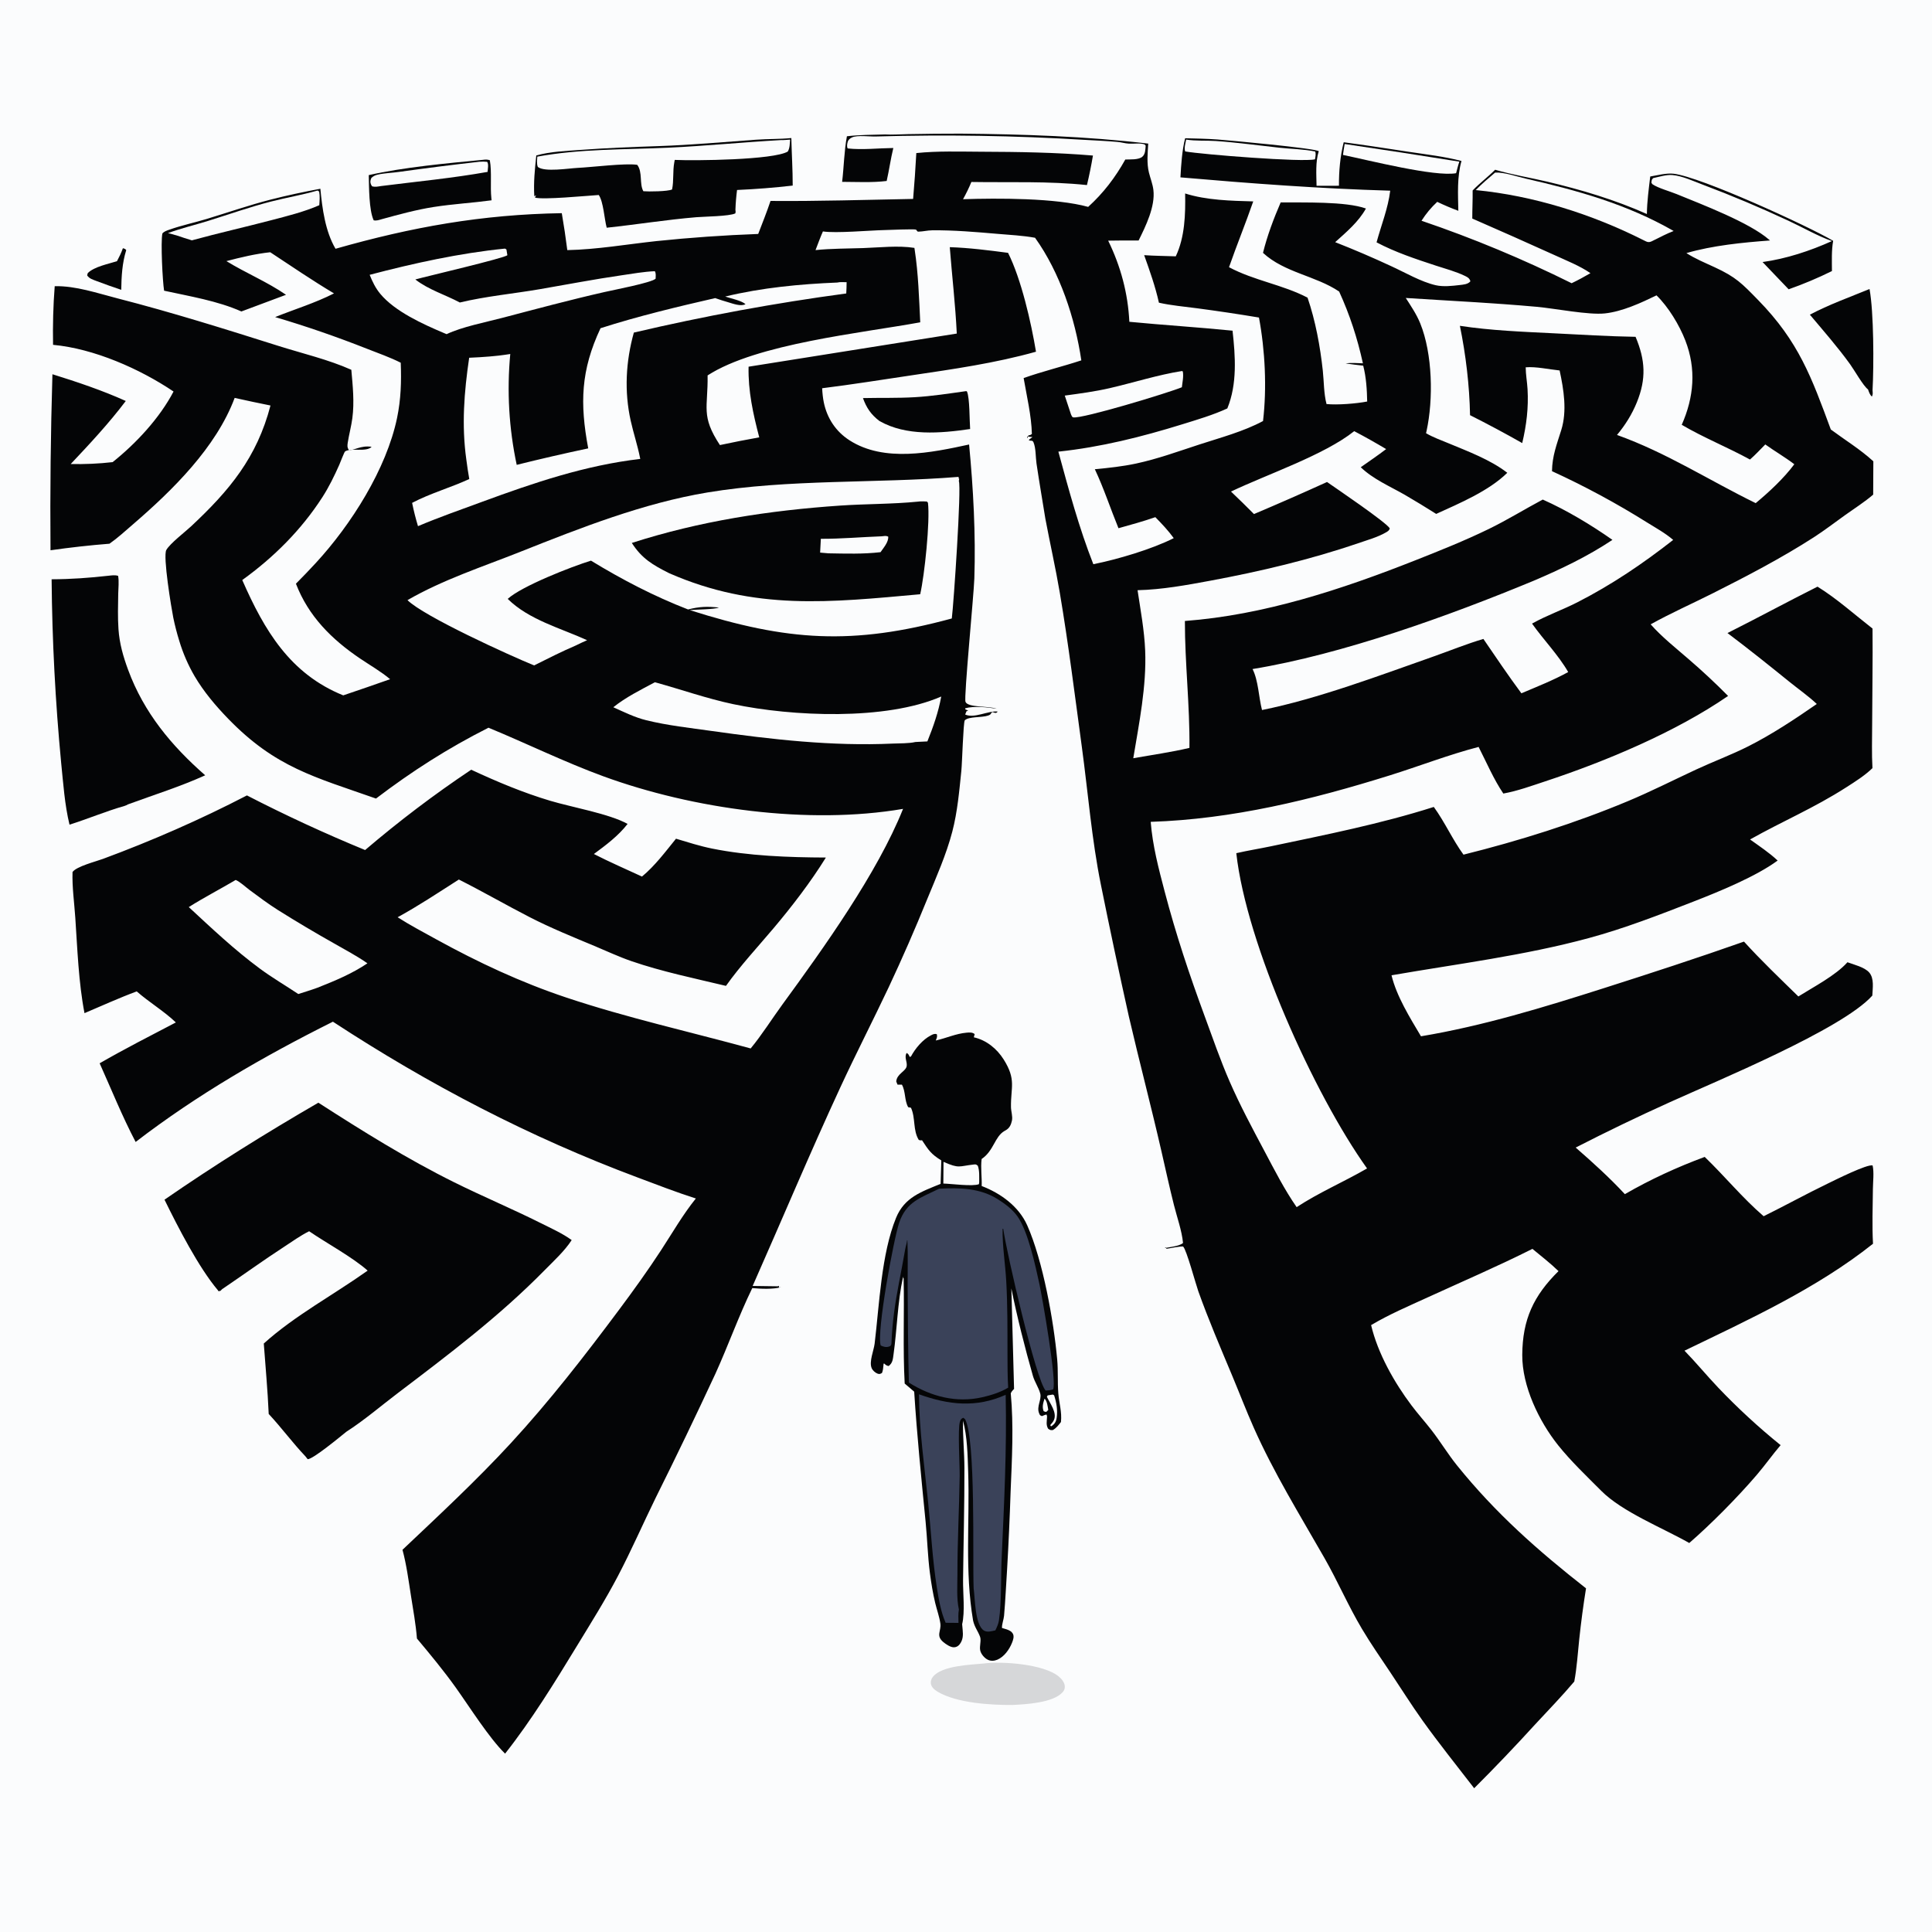 <?xml version="1.0" encoding="utf-8" ?>
<svg xmlns="http://www.w3.org/2000/svg" xmlns:xlink="http://www.w3.org/1999/xlink" width="2048" height="2048">
	<path fill="#FBFCFD" d="M0 0L2048 0L2048 2048L0 2048L0 0Z"/>
	<path fill="#040506" d="M130.28 263.118C132.215 263.702 132.374 263.525 133.808 265.118C129.511 278.882 128.75 292.92 128.521 307.223Q115.454 302.879 102.575 298.005C98.762 296.503 94.588 295.456 92.371 291.876L93.052 289.461C99.949 282.624 114.831 279.829 124.01 276.862C126.397 272.335 128.584 267.969 130.28 263.118Z"/>
	<path fill="#040506" d="M1918.54 333.566C1938.57 322.941 1960.8 314.995 1981.78 306.351C1986.32 330.853 1986.43 387.446 1984.97 413.638C1985.11 416.369 1985.57 417.881 1984.29 420.38C1981.97 418.388 1981.23 415.562 1980.17 412.793C1975.21 409.244 1965.63 392.26 1961.22 386.16C1948 367.845 1933.07 350.844 1918.54 333.566Z"/>
	<path fill="#040506" d="M1024.24 414.593L1025.03 415.012C1028.04 421.962 1027.66 445.671 1028.38 454.78C997.068 459.374 960.635 462.525 932.168 446.233C923.28 439.38 918.575 432.486 914.755 421.985C933.118 421.565 951.501 422.128 969.85 421.041C988.089 419.961 1006.16 417.142 1024.24 414.593Z"/>
	<path fill="#D6D7D9" d="M1042.62 1763.39C1062.66 1760.77 1106.17 1764.08 1122.07 1776.94C1125.38 1779.63 1128.77 1783.64 1128.76 1788.15C1128.75 1790.43 1127.88 1792.22 1126.38 1793.89C1116.27 1805.14 1087.25 1806.65 1073.26 1807.35C1050.17 1807.49 1014.03 1805.31 993.902 1793.27C990.703 1791.35 987.3 1788.56 986.736 1784.62C986.369 1782.06 987.329 1779.5 988.899 1777.51C998.28 1765.62 1028.42 1764.78 1042.62 1763.39Z"/>
	<path fill="#040506" d="M511.683 169.447C514.633 169.073 516.327 168.925 519.245 169.813C521.496 182.823 519.475 197.241 520.901 210.597L521.095 212.332C500.692 215.092 480.108 216.225 459.745 219.415C441.068 222.341 422.959 227.351 404.749 232.325C401.819 233.163 399.2 234.192 396.127 233.549C391.05 222.728 391.217 198.044 390.904 185.624C427.808 177.282 473.666 173.093 511.683 169.447Z"/>
	<path fill="#FBFCFD" d="M508.229 171.442C508.266 171.447 508.302 171.461 508.339 171.458C511.19 171.265 513.576 171.24 516.423 171.555C518.189 174.109 517.064 179.036 516.839 182.217C479.645 188.862 441.361 192.483 403.859 197.232C400.598 197.747 397.677 198.451 394.43 197.486C393.838 196.577 393.464 196.093 393.062 195.017C392.135 192.54 392.75 190.806 393.721 188.528C395.773 186.756 397.517 185.803 400.18 185.17C407.58 183.412 415.722 183.302 423.29 182.181Q465.69 176.262 508.229 171.442Z"/>
	<path fill="#040506" d="M568.497 164.766C583.717 160.565 600.017 160.054 615.697 158.891C643.185 156.852 670.401 155.822 697.933 154.88C732.659 153.693 767.192 150.57 801.832 148.076C814.131 147.19 826.611 147.569 838.852 146.335C839.228 163.134 840.328 179.917 840.3 196.72C820.843 198.959 800.878 200.531 781.31 201.385C780.396 208.431 779.817 215.331 779.576 222.432C779.924 224.058 779.83 224.604 779.51 226.183C773.332 229.298 746.332 229.568 738.308 230.236C706.39 232.893 674.944 238.017 643.136 241.387C640.615 232.096 639.698 213.91 634.714 206.706C622.192 207.481 575.121 212.054 567.03 209.424L568.329 207.012L566.386 208.003C565.485 193.394 566.965 179.253 568.497 164.766Z"/>
	<path fill="#FBFCFD" d="M827.384 148.517C830.763 148.616 834.215 148.21 837.59 147.965C837.137 152.275 837.344 156.83 835.082 160.642C820.068 169.61 736.326 170.498 715.279 169.506C715.213 169.816 715.143 170.125 715.082 170.436C714.982 170.954 714.894 171.475 714.796 171.993C712.98 181.593 714.423 191.394 712.424 200.83C707.984 203.001 687.428 203.211 681.999 202.712C677.534 194.896 681.435 182.461 675.489 174.725C663.236 172.776 627.421 177.251 612.25 177.979C602.898 178.414 577.347 182.663 570.143 176.976C568.738 173.571 569.356 169.661 569.559 166.047C614.739 157.714 662.035 158.667 707.769 156.589C747.701 154.775 787.472 150.733 827.384 148.517Z"/>
	<path fill="#040506" d="M114.9 610.317C118.427 609.958 121.734 609.361 125.194 610.41C126.314 616.256 125.417 623.408 125.318 629.413C125.115 641.851 124.74 654.545 125.591 666.959C126.631 682.154 130.589 695.914 135.854 710.17C152.586 755.47 181.694 790.463 217.503 821.851C190.923 833.932 163.03 842.59 135.67 852.673C134.398 853.417 133.351 853.933 131.923 854.34C112.276 859.941 93.202 868.039 73.679 874.173C68.544 853.025 67.062 830.289 64.831 808.629Q60.203 760.119 57.672 711.455Q55.142 662.791 54.713 614.063C75.048 614.001 94.695 612.582 114.9 610.317Z"/>
	<path fill="#040506" d="M991.962 1102.98C1002.89 1100.56 1013.43 1095.62 1024.7 1094.67C1027.61 1094.42 1030.86 1094.18 1033.19 1096.2L1032.29 1099.58C1045.6 1102.57 1056.77 1111.67 1063.93 1123.07C1077.5 1144.64 1071.34 1152.41 1071.68 1173.59C1071.75 1178.27 1073.69 1183.41 1072.68 1188.01C1071.76 1192.2 1070.17 1195.76 1066.38 1197.97C1065.86 1198.27 1065.33 1198.56 1064.8 1198.87C1054.29 1204.94 1053.59 1219.77 1040.57 1228.59C1039.37 1238.13 1040.95 1247.66 1040.63 1257.23C1060.78 1264.92 1079.98 1278.83 1088.92 1298.96C1105.58 1336.5 1116.98 1400.32 1120.66 1440.97C1121.76 1453.01 1120.91 1465.08 1121.86 1477.07C1122.71 1487.63 1125.78 1496.51 1124.66 1507.38C1121.99 1510.77 1119.85 1513.78 1116.01 1515.93C1113.35 1516.09 1113.3 1516 1111.08 1514.5C1108.67 1510.52 1109.7 1506.64 1109.9 1502.24C1109.97 1500.67 1109.93 1501.18 1109.29 1499.39C1107.61 1499.82 1106.13 1500.43 1104.54 1501.15C1102.26 1500.26 1102.38 1500.25 1101.48 1498.08C1098.56 1491.05 1104.35 1483.58 1102.73 1477.34C1101.08 1470.98 1096.79 1464.96 1094.92 1458.46C1086.84 1430.25 1077.77 1394.53 1072.09 1365.83L1074.95 1472.33C1074.57 1472.72 1074.18 1473.1 1073.81 1473.5C1072.69 1474.71 1072.12 1475.49 1071.45 1476.95C1074.63 1511.58 1072.72 1546.42 1071.29 1581.1Q1069.94 1622.3 1067.57 1663.45C1066.47 1679.85 1065.78 1696.4 1064.35 1712.76C1064 1716.75 1061.85 1721.99 1062.17 1725.74C1066.01 1726.92 1071.37 1727.9 1073.57 1731.6C1075.38 1734.67 1073.91 1738.58 1072.7 1741.6C1069.89 1748.59 1064.4 1756.3 1057.25 1759.33C1053.93 1760.73 1050.29 1760.98 1046.99 1759.32C1043.51 1757.57 1040.06 1753.52 1039.13 1749.75C1038 1745.16 1040.42 1739.12 1038.87 1734.94C1036.54 1728.7 1033.07 1724.89 1031.52 1717.89C1022.56 1665.26 1028.05 1612.87 1026.3 1559.87C1025.73 1542.45 1025.38 1522.86 1020.84 1506.01C1020.49 1522.7 1022.28 1539.32 1022.32 1556.02C1022.41 1595.66 1021.33 1635.37 1020.88 1675.01C1020.72 1688.86 1023.08 1708.55 1019.92 1721.73C1020.11 1723.76 1020.27 1725.79 1020.47 1727.82C1021.03 1733.29 1020.86 1738.4 1017.3 1743C1015.75 1745 1013.76 1746.16 1011.19 1746.2C1007.47 1746.27 1002.67 1742.92 999.953 1740.65C991.707 1733.74 997.966 1729 996.815 1720.98C995.779 1713.76 993.08 1706.37 991.364 1699.25C988.887 1688.96 987.122 1678.12 985.754 1667.62C983.416 1649.67 982.961 1631.23 981.186 1613.18C976.662 1567.17 972.008 1521.38 969.081 1475.23L959.005 1466.62C956.986 1429.43 958.743 1392.2 957.872 1355L957.352 1354.97L957.743 1353.64L957.17 1354.01C951.433 1380.48 950.968 1408.68 947.2 1435.55C946.489 1440.62 946.355 1444.81 942.005 1448.06C939.444 1447.58 938.998 1446.87 937.046 1445.22C936.422 1446.22 936.648 1445.65 936.5 1447.2C936.215 1450.18 936.055 1452.63 934.929 1455.42C933.059 1456.43 932.31 1456.92 930.111 1456.05C927.637 1455.08 925.056 1452.72 924.001 1450.26C921.082 1443.42 926.263 1431.62 927.158 1424.24C932.114 1383.34 934.22 1329.06 949.884 1290.89C958.86 1269.02 976.961 1263.23 997.085 1254.93L997.834 1230.11C986.847 1223.3 984.314 1219.28 977.413 1208.74C975.026 1208.86 976.181 1208.99 973.945 1208.38C967.533 1197.96 970.672 1185.13 965.666 1174.26L962.721 1173.66C958.656 1166.57 960.137 1157.11 956.075 1149.8C954.491 1149.86 953.002 1149.86 951.413 1149.78L950.062 1146.41C950.718 1138.07 960.456 1135.67 961.16 1129.89C961.732 1125.2 958.399 1120.89 961.018 1116.16C963.258 1117.34 963.25 1118.25 964.387 1120.43L965.705 1119.86C970.228 1111.33 978.14 1101.93 986.87 1097.48C989.086 1096.35 990.626 1095.52 993.075 1096.31C993.765 1099.19 992.971 1100.25 991.962 1102.98Z"/>
	<path fill="#FBFCFD" d="M1107.27 1482.65C1110.04 1485.03 1110.57 1491.06 1111.2 1494.56L1109.21 1496.61C1107.46 1496.57 1108.44 1496.71 1106.31 1495.92C1104.47 1491.41 1105.8 1487.09 1107.27 1482.65Z"/>
	<path fill="#FBFCFD" d="M1116.04 1478.28L1117.43 1479.12C1119.91 1486.83 1121.3 1494.8 1120.12 1502.88C1119.51 1507.14 1118.05 1509.34 1114.65 1511.87L1113.49 1511.48L1113.52 1510.41C1114.87 1508.84 1116.35 1507.22 1117.2 1505.31C1120.75 1497.31 1112.94 1487.64 1109.74 1480.63L1110.55 1479.17L1116.04 1478.28Z"/>
	<path fill="#FBFCFD" d="M1000.16 1231.61C1017.12 1239.05 1016.04 1236.2 1032.46 1234.4C1034.72 1234.15 1034.81 1234.42 1036.53 1235.76C1038.48 1241.15 1037.92 1247.56 1038.01 1253.25L1037.72 1255.25C1031.45 1257.97 1007.87 1254.77 999.976 1254.61L1000.16 1231.61Z"/>
	<path fill="#3A4259" d="M974.166 1478.02C1005.54 1489.24 1034.67 1492.62 1066.05 1478.56C1067.33 1536.34 1064.39 1593.96 1061.8 1651.65C1060.88 1671.92 1061.82 1698.28 1058.93 1717.62C1058.37 1721.41 1056.76 1724.81 1055.13 1728.25C1051.27 1729.09 1046.47 1730.69 1042.87 1728.35C1033.4 1722.2 1033.62 1694.28 1032.1 1683.63C1030.83 1651.97 1034.57 1526.06 1023.05 1504.42L1021.08 1502.88C1018.82 1503.93 1018.31 1504.79 1017.53 1507.18C1015.13 1514.47 1017.45 1553.77 1017.3 1564.53C1016.81 1599.23 1014.87 1633.73 1014.91 1668.48C1014.92 1680.62 1013.85 1694.35 1016.46 1706.19C1015.58 1710.72 1016.01 1715.73 1016.04 1720.33L1002.44 1720.22C997.378 1708.94 995.09 1695.27 993.155 1683.14C988.367 1653.13 986.895 1622.52 983.837 1592.28C980.035 1554.68 974.333 1515.78 974.166 1478.02Z"/>
	<path fill="#3A4259" d="M995.47 1260.11C1017.35 1258.9 1038.93 1259.32 1057.88 1271.34C1065.45 1276.15 1073.21 1281.92 1078.46 1289.29C1089.82 1305.23 1097.5 1341.48 1101.8 1361.06C1104.72 1374.39 1120.7 1465.89 1116.31 1472.83C1113.59 1473.67 1111.27 1473.92 1108.46 1474.04C1098.49 1463.96 1067.05 1328.36 1063.47 1302.5L1062.78 1302.67C1062.5 1320.92 1065.62 1339.69 1066.65 1357.96C1068.11 1384.02 1067.95 1410.16 1067.97 1436.25C1068.04 1447.83 1067.98 1459.41 1068.71 1470.97C1060.58 1475.9 1050.57 1479.01 1041.34 1481.12C1013.92 1487.38 986.952 1480.46 963.458 1465.58C962.539 1431.24 962.32 1396.59 962.135 1362.22C962.051 1346.47 962.562 1330.69 961.893 1314.96L961.069 1314.31L961.631 1313.19C961.653 1317.19 960.229 1320.33 959.553 1324.21C957.416 1336.49 955.121 1348.66 952.748 1360.89C948.926 1380.59 945.744 1402.75 945.018 1422.87C945.004 1423.26 945.012 1424.62 944.837 1425.04C944.15 1426.67 944.096 1426.77 942.685 1427.3C939.35 1428.54 936.608 1427.66 933.569 1426.26C929.048 1412.15 947.277 1313.6 953.151 1296.16C960.693 1273.77 975.999 1269.73 995.47 1260.11Z"/>
	<path fill="#040506" d="M337.477 1168.9C384.126 1198.93 431.611 1228.55 481.338 1253.22C511.703 1268.29 543.004 1281.41 573.311 1296.59C584.158 1302.02 596.193 1307.39 606.01 1314.54C598.442 1326.24 586.924 1336.7 577.184 1346.61C529.151 1395.48 475.699 1435.74 421.291 1477.04C403.553 1490.51 385.766 1505.79 367.051 1517.78C360.779 1522.83 331.75 1546.93 326.148 1546.81L323.748 1543.76C310.169 1529.5 298.349 1513.32 284.839 1498.84C283.777 1473.92 281.429 1449.05 279.629 1424.17C312.526 1394.51 353.622 1372.59 389.731 1346.9C373.601 1332.6 346.399 1317.98 327.695 1305.17C318.414 1309.79 309.675 1316.12 300.982 1321.78C278.722 1336.26 257.338 1351.77 235.373 1366.63C233.655 1368.32 234.05 1368.63 231.48 1368.66L231.001 1367.74C210.61 1343.68 188.533 1300.57 174.378 1271.71C227.644 1234.93 281.489 1201.35 337.477 1168.9Z"/>
	<path fill="#040506" d="M938.148 142.527C946.193 142.991 954.705 142.302 962.785 142.183Q990.59 141.641 1018.4 141.663C1084.41 142.24 1151.56 144.516 1217.16 152.212C1216.57 162.222 1215.47 173.028 1217.9 182.878C1219.41 188.978 1221.88 195.06 1222.64 201.306C1224.78 218.79 1214.51 239.754 1206.97 254.937Q1190.84 254.809 1174.71 255.097C1188.01 282.398 1195.66 310.779 1197.16 341.115C1233.59 344.633 1270.12 346.873 1306.54 350.536C1309.59 377.66 1311.61 407.165 1301.01 432.958C1285.82 439.952 1269.37 444.779 1253.43 449.724C1210.27 463.105 1166.92 474.007 1121.91 478.756C1132.83 518.838 1143.76 559.402 1158.98 598.088C1184.73 592.931 1220.98 582.216 1244.22 570.454C1238.34 562.364 1231.69 555.332 1224.71 548.207C1211.86 552.698 1198.74 556.266 1185.63 559.934C1177.15 539.243 1170.11 517.605 1160.58 497.402C1175.16 496.031 1189.97 494.44 1204.29 491.379C1226.96 486.538 1249.23 478.419 1271.24 471.238C1293.62 463.937 1318.11 457.468 1338.86 446.319C1343.01 411.273 1341.06 371.451 1334.56 336.6Q1301.85 331.147 1268.98 326.792C1255.59 324.99 1241.67 323.859 1228.5 320.871C1224.66 303.549 1218.8 287.167 1212.86 270.484C1223.98 271.241 1235.23 271.326 1246.37 271.725C1255.99 251.409 1256.73 227.161 1256.29 205.092C1278.89 212.277 1304.93 212.834 1328.48 213.5C1320.38 236.908 1310.98 259.844 1302.81 283.235C1329.24 297.401 1359.57 301.698 1386.05 315.516C1394.47 340.09 1399.43 367.107 1402.23 392.94C1403.47 404.401 1403.23 417.17 1406.17 428.304C1417.57 429.492 1437.96 427.834 1449.27 425.624C1449.04 413.037 1448.22 399.872 1445.06 387.623Q1435.74 386.621 1426.47 385.258C1432.41 384.33 1438.75 384.972 1444.74 385.136C1438.91 358.567 1430.87 333.788 1419.55 309.044C1394.62 292.233 1361.63 289.104 1338.84 268.044C1343.22 250.079 1350.23 231.527 1357.57 214.56C1381.66 214.829 1426.52 213.335 1447.95 221.041C1440.03 235.286 1427.29 245.935 1415.34 256.702Q1445.45 268.517 1474.77 282.165C1489.47 288.882 1506.34 298.802 1522 302.365C1529.95 304.173 1539.26 303.1 1547.31 302.159C1551.18 301.706 1556.1 301.415 1558.7 298.161C1557.7 294.986 1555.99 293.981 1553.03 292.536C1543.35 287.801 1532.28 284.927 1522.04 281.564C1500.62 274.525 1479.21 267.466 1459.21 256.902C1464.15 238.681 1471.4 220.973 1473.69 202.125C1399.25 199.98 1325.46 194.445 1251.31 188.012C1252.1 174.315 1252.94 159.872 1256.3 146.556C1267.7 146.857 1279.15 147.021 1290.52 147.856C1302.35 148.724 1393.51 157.06 1397.95 160.284C1394.35 171.28 1395.41 185.428 1395.6 196.944C1403.51 197.022 1411.43 196.921 1419.33 196.895C1419.29 181.302 1420.58 165.948 1424.38 150.809C1447.75 153.845 1471.08 157.565 1494.38 161.068C1512.57 163.802 1531.45 165.955 1549.24 170.646C1544.41 187.52 1545.57 206.095 1545.89 223.467C1538.25 220.611 1530.88 217.49 1523.52 213.968C1516.96 220.093 1511.68 226.423 1506.87 233.997Q1547.71 247.889 1587.54 264.465Q1627.36 281.041 1666 300.228C1672.85 296.969 1679.38 293.374 1685.94 289.571C1674.69 281.743 1660.23 276.139 1647.79 270.383Q1604.37 250.724 1560.68 231.672C1560.66 221.744 1561.19 211.853 1561.06 201.907C1568.53 194.062 1577.27 187.624 1584.9 179.942C1602.74 185.201 1621.74 188.236 1639.88 192.515C1675.9 201.008 1711.95 211.774 1745.77 226.875C1745.9 213.627 1747.78 200.237 1749.31 187.09C1756.85 185.829 1766.47 183.258 1774.13 184.153C1803.07 187.534 1916.14 239.386 1943.22 255.253C1941.37 265.631 1941.91 276.813 1941.93 287.339Q1919.57 298.39 1896.04 306.665L1868.4 277.773C1893.42 274.309 1918.91 265.949 1941.92 255.53C1926.29 249.985 1910.84 240.919 1895.74 233.956Q1851.12 213.115 1805.04 195.762C1795.19 192.092 1783.13 186.345 1772.63 185.537C1766.26 185.047 1758.72 187.466 1752.48 188.792C1750.56 190.594 1750.94 191.112 1750.54 193.616C1750.99 194.223 1751.26 195.015 1751.88 195.438C1757.72 199.396 1770.29 202.877 1777.22 205.714C1804.15 216.738 1854.59 235.907 1875.32 254.072C1875.64 254.349 1875.95 254.633 1876.26 254.913C1847.29 257.061 1815.48 260.196 1787.65 268.299C1797.01 274.268 1807.33 278.551 1817.38 283.184C1840.36 293.778 1846.55 300.523 1863.8 318.167C1906.74 362.104 1920.34 400.05 1940.73 455.272C1955.85 466.518 1971.87 476.231 1985.82 489.009L1985.65 524.317C1976.38 532.256 1966 538.807 1956.08 545.893C1945.03 553.781 1934.15 562.184 1922.75 569.528C1888.81 591.397 1851.72 610.735 1815.68 628.892C1793.8 639.91 1771.15 649.899 1749.77 661.823C1761.84 675.482 1776.77 687.177 1790.5 699.132Q1811.94 717.605 1831.84 737.731C1776.48 775.913 1701.86 807.193 1638.13 828.209C1623.66 832.978 1608.62 838.497 1593.59 841.191C1583.35 826.059 1575.71 808.047 1567.38 791.762C1535.6 800.032 1504.4 812.192 1473 821.997C1390.46 847.772 1306.52 868.38 1219.79 871.186C1221.81 896.602 1228.15 920.547 1234.6 945.096C1246.68 991.054 1260.72 1032.96 1277.09 1077.45C1285.61 1100.59 1293.66 1124 1303.53 1146.61C1314.5 1171.76 1327.5 1195.98 1340.37 1220.2C1350.99 1240.19 1361.55 1261.03 1374.49 1279.62C1398.5 1263.91 1424.43 1252.9 1449.14 1238.6C1392.83 1159.82 1321.13 1000.61 1310.53 904.407C1322.7 901.59 1335.11 899.645 1347.34 897.071C1405.09 884.914 1463.63 873.325 1519.88 855.396C1531.47 871.299 1539.66 889.873 1551.35 905.974C1610.06 891.375 1669.78 872.625 1725.6 849.265C1750.2 838.973 1773.88 826.948 1798.02 815.706C1816.22 807.236 1835.22 800.212 1853.13 791.189C1878.06 778.628 1902.93 762.171 1925.88 746.251C1917.04 737.914 1906.47 730.522 1896.97 722.837C1875.24 705.259 1853.54 687.874 1831.2 671.061C1863.2 655.01 1894.66 637.919 1926.63 621.883C1946.98 634.441 1966.04 651.567 1984.95 666.293C1985.3 700.125 1984.63 734.042 1984.56 767.883C1984.53 783.278 1984 798.901 1984.88 814.266C1976.74 822.163 1966.55 828.548 1957.03 834.652C1922.79 856.591 1889.78 870.391 1855.14 889.863C1865.01 896.966 1875.51 903.86 1884.37 912.219C1861.45 929.102 1822.58 945.016 1795.75 955.469C1759.16 969.729 1721.96 984.188 1684.02 994.45C1615.4 1013.01 1544.95 1021.73 1475.07 1033.85C1480.4 1056.08 1494.63 1078.88 1506.29 1098.51C1572.16 1087.52 1636.63 1067.74 1700.15 1047.49C1749.93 1031.62 1799.41 1015.5 1848.69 998.132C1867.01 1018.34 1886.86 1037.21 1906.34 1056.29C1922.34 1046.24 1945.92 1034.03 1958.37 1020.03C1965.34 1022.57 1976.52 1025.25 1981.4 1030.84C1986.94 1037.18 1985.05 1047.6 1984.74 1055.37C1952.79 1091.18 1818.81 1146.22 1769.73 1168.54Q1719.41 1191.27 1670.28 1216.47C1688.09 1231.94 1706.42 1248.59 1722.42 1265.86C1749.03 1250.43 1778.22 1237.03 1807.06 1226.38C1828.32 1246.84 1847.13 1269.97 1869.53 1289.25C1892.31 1278.02 1914.56 1265.7 1937.42 1254.66C1944.64 1251.17 1979.65 1233.58 1985.06 1235.47C1986.7 1242.82 1985.43 1252.6 1985.35 1260.21C1985.17 1279.52 1984.39 1299.14 1985.46 1318.42C1925.78 1365.89 1853.94 1398.75 1785.64 1431.78C1797.89 1444.38 1809.11 1458.06 1821.24 1470.81Q1836.8 1487.15 1853.38 1502.44Q1869.97 1517.73 1887.52 1531.91C1878.77 1542.18 1870.96 1553.27 1862.16 1563.54C1841.96 1587.13 1814.05 1615.37 1790.69 1635.65C1762.37 1619.56 1719.69 1602.76 1697.35 1580.3C1681.99 1564.85 1665.15 1548.9 1651.59 1531.9C1631.34 1506.5 1613.45 1469.35 1613.66 1436.23C1613.91 1398.52 1625.76 1373.43 1652.08 1347.44C1643.51 1339.07 1633.65 1331.54 1624.45 1323.85C1588.08 1342.12 1550.31 1358.38 1513.29 1375.32C1493.16 1384.54 1472.48 1393.33 1453.43 1404.66C1460.47 1434.57 1477.98 1465.5 1496.32 1489.87C1503.11 1498.9 1510.71 1507.29 1517.62 1516.22C1526.95 1528.27 1534.84 1541.4 1544.41 1553.28C1585.19 1603.93 1630.32 1643.82 1681.25 1683.71Q1676.93 1710.58 1674.06 1737.65C1672.47 1752.54 1671.57 1767.79 1668.8 1782.5C1655.65 1798.08 1641.34 1812.82 1627.48 1827.77Q1595.89 1862.46 1562.68 1895.61C1544.37 1871.84 1525.38 1848.21 1507.94 1823.82C1496.05 1807.2 1485.17 1789.78 1473.81 1772.8C1463.62 1757.55 1453.15 1742.53 1443.77 1726.76C1429.24 1702.36 1418.02 1676.13 1403.95 1651.51C1378.06 1606.2 1350.16 1561.03 1328.98 1513.27C1320.82 1494.86 1313.63 1476.07 1305.85 1457.49C1293.56 1428.11 1280.93 1398.72 1270.23 1368.71C1267.58 1361.28 1257.71 1324.66 1254.24 1321.49C1253.24 1320.58 1238.74 1323.43 1236.44 1323.79L1236.1 1322.19L1234.54 1323.04C1239.53 1322.04 1250.46 1320.99 1254.06 1317.58C1252.78 1304.48 1247.67 1290.25 1244.43 1277.37C1239.66 1258.42 1235.51 1239.34 1231.15 1220.29C1220.21 1172.55 1207.72 1125.2 1196.64 1077.51Q1181.13 1007.89 1167.02 937.972C1157.26 890.005 1153.4 840.447 1146.82 791.914C1139.43 737.448 1132.59 682.512 1123.43 628.332C1118.98 602.064 1113.07 576.056 1108.13 549.873C1105 530.385 1101.63 510.904 1098.74 491.382C1097.74 484.629 1098.16 475.283 1095.63 469.068C1094.27 465.738 1092.45 468.22 1090.49 466.355L1094.45 463.276L1088.74 462.727L1089.38 464.739C1090.01 459.331 1090.65 462.91 1093.84 459.96C1093.37 440.698 1088.37 419.809 1085.1 400.763C1105.06 393.65 1126.07 388.662 1146.25 381.996C1139.65 337.521 1123.65 288.938 1097.19 252.039C1084.18 249.668 1070.37 249.001 1057.19 247.873C1034.32 245.916 1011.03 243.884 988.054 244.137C983.172 244.191 978.447 245.453 973.661 245.55C971.695 245.589 972.271 244.158 970.886 243.402C969.385 242.582 941.428 243.793 937.889 243.867C921.853 244.206 886.091 247.461 872.327 245.32C869.466 251.8 867.049 258.516 864.492 265.123C881.053 263.412 898.222 263.543 914.881 262.975C932.299 262.381 952.163 260.061 969.307 262.771L969.612 264.797C973.466 289.779 974.24 316.372 975.495 341.658C913.725 353.046 802.273 364.223 750.087 397.948C750.609 432.382 742.675 440.651 763.14 471.788Q783.917 467.345 804.831 463.606C798.333 438.729 792.967 414.648 793.524 388.72L1014.23 353.595C1012.76 323.011 1009.17 292.526 1006.81 262.003C1027.11 262.648 1048.41 265.357 1068.58 268.027C1082.56 295.844 1093.02 341.623 1098.19 372.828C1055.11 384.937 1010.31 391.317 966.116 397.881C934.62 402.559 903.107 407.627 871.51 411.553C871.779 416.592 872.262 421.786 873.3 426.731C876.81 443.453 886.043 457.424 900.455 466.708C937.224 490.394 987.363 479.851 1027.28 471.193C1031.73 517.801 1034.38 566.437 1032.84 613.252C1032.26 630.878 1021.65 739.049 1023.46 743.919C1025.81 750.266 1047.87 748.151 1056.44 751.307C1046.96 749.698 1032.46 748.192 1023.21 750.798L1023.24 751.946L1026.33 753.334L1024.51 753.972L1023.13 757.438C1032.92 761.847 1047.22 753.258 1057.55 754.262C1055.63 757.404 1052.96 754.373 1051.61 754.881C1051.36 754.974 1050.13 757.103 1049.76 757.372C1045.03 760.863 1031.14 759.376 1024.94 762.125C1024.72 762.223 1022.95 763.133 1022.68 763.599C1021.1 766.299 1019.91 808.935 1019.08 816.971C1016.88 838.381 1014.94 860.645 1009.49 881.516C1003.11 905.962 992.453 929.819 982.865 953.164Q963.719 1000.34 942.107 1046.43C925.334 1081.94 907.347 1116.89 890.844 1152.53C858.598 1222.17 828.926 1293 797.843 1363.17L824.634 1363.54L825.688 1362.98L825.652 1364.8C826.461 1364.66 827.27 1364.47 828.092 1364.45C819.137 1366.87 806.683 1366.24 797.438 1365.43C783.06 1394.96 771.972 1426.27 758.357 1456.22Q727.589 1522.48 694.991 1587.86C681.547 1615.31 669.244 1643.57 655.058 1670.61C641.791 1695.91 626.383 1720.47 611.514 1744.86C588.014 1783.42 563.414 1823.45 535.414 1858.93C518.67 1842.62 497.598 1809.16 483.168 1788.94C470.28 1770.89 456.198 1753.92 441.974 1736.91C440.784 1721.75 437.971 1706.41 435.612 1691.4C433.078 1675.27 430.912 1658.61 426.651 1642.84C465.499 1606.09 504.855 1569.52 541.142 1530.2C582.373 1485.52 619.926 1437.06 656.269 1388.36C671.55 1367.88 686.618 1346.92 700.603 1325.52C712.62 1307.14 723.833 1287.52 737.64 1270.44C716.793 1263.8 696.295 1255.81 675.805 1248.14C561.465 1205.39 454.997 1149.87 352.894 1083.04C279.522 1119.72 208.93 1160.45 143.781 1210.52C129.513 1183.31 118.198 1155.12 105.633 1127.13C132.053 1111.9 159.383 1097.95 186.411 1083.83C173.8 1071.74 158.103 1062.51 144.933 1050.92C126.246 1057.82 107.929 1066.23 89.568 1073.98C83.287 1041.52 82.05 1005.78 79.811 972.742C78.736 956.868 76.372 940.262 76.883 924.416C80.814 918.504 101.864 913.153 109.095 910.477C160.893 891.311 212.687 868.662 261.757 843.178Q323.15 874.817 387.029 901.078C423.216 870.247 459.952 842.367 499.496 815.94C527.053 828.742 554.206 840.169 583.328 848.883C605.994 855.666 645.946 862.623 665.27 873.388C655.392 886.122 642.385 895.787 629.537 905.283C646.201 913.826 663.524 921.318 680.521 929.189C694.306 917.778 705.357 902.897 716.585 889.056C729.164 892.819 741.889 896.907 754.766 899.511C793.581 907.361 835.969 908.862 875.476 909.024C859.449 934.89 839.632 960.7 820.006 983.961C802.972 1004.15 784.888 1023.53 769.553 1045.07C736.277 1037.11 701.628 1029.97 669.285 1018.83C655.875 1014.21 643.046 1008.15 629.969 1002.69C606.871 993.063 583.764 983.668 561.479 972.228C536.27 959.287 511.718 945.05 486.394 932.337C464.796 946.133 444.036 959.98 421.504 972.334C434.644 980.734 448.754 988.191 462.43 995.714C506.924 1020.19 552.063 1041.33 600.271 1057.43C664.308 1078.81 730.641 1093.58 795.746 1111.4C807.783 1096.81 818.249 1080.04 829.458 1064.69C872.94 1005.15 930.154 925.379 957.275 857.443C857.041 874.564 734.667 857.69 639.441 822.859C598.748 807.974 558.286 788.103 517.825 771.404C474.53 793.291 437.037 817.291 398.562 846.503C333.53 823.604 292.091 813.647 241.991 761.993C228.667 748.255 216.072 733.391 206.335 716.868Q203.768 712.471 201.465 707.93Q199.161 703.39 197.129 698.722Q195.096 694.054 193.341 689.274Q191.587 684.495 190.116 679.62Q186.28 667.313 183.677 654.688C181.722 644.872 172.501 589.532 176.319 582.955C180.359 575.998 196.21 563.878 202.64 557.867C243.117 520.025 272.347 485.031 286.722 429.848Q267.692 426.035 248.755 421.786C229.13 474.345 182.772 519.82 140.928 555.849C132.732 562.906 124.932 570.128 116.057 576.355Q84.688 578.847 53.539 583.312Q52.76 489.994 55.582 396.717C81.77 404.871 108.308 413.779 133.331 425.057C115.427 448.775 95.322 470.297 74.971 491.886C89.599 492.201 104.88 491.569 119.408 489.87C144.287 470.019 169.232 443.187 183.966 415.023C148.221 390.949 99.549 369.514 56.239 365.534C55.886 344.984 56.373 323.844 57.999 303.358C80.439 302.908 103.029 310.761 124.595 316.294C182.214 331.078 238.522 348.785 295.219 366.7C320.669 374.741 348.064 381.108 372.423 391.997C373.928 409.112 375.762 426.072 373.512 443.215C372.367 451.943 369.993 460.428 368.645 469.105C368.151 472.281 367.961 474.372 369.841 477.039C374.936 477.904 382.453 471.794 393.935 473.65C388.266 479.528 372.424 474.438 365.839 478.49C364.964 479.029 360.47 490.877 359.606 492.816C354.359 504.604 348.668 516.319 341.658 527.172C319.248 561.867 290.177 590.828 256.802 614.864C280.172 668.134 307.465 714.351 363.846 737.114Q388.747 728.719 413.525 719.97C403.855 711.82 392.155 705.143 381.651 698.036C351.491 677.632 326.996 653.222 313.7 618.744Q324.509 607.905 334.888 596.653C372.228 556.15 409.65 497.135 420.912 442.992C424.995 423.363 425.584 404.421 424.793 384.497C413.374 378.706 400.717 374.318 388.792 369.614C356.598 356.915 324.816 345.932 291.655 336.116C312.462 327.746 334.012 321.228 354.049 311.022C331.059 297.302 308.819 282.138 286.469 267.393C271.057 269.001 254.987 272.841 240.008 276.786C260.638 289.502 283.115 298.663 303.181 312.495L255.886 330.165C230.629 318.882 200.888 314.063 173.956 308.149C172.309 298.049 170.23 256.564 172.138 247.471C173.956 245.33 176.768 244.445 179.347 243.526C192.259 238.93 206.085 236.06 219.224 232.061C241.797 225.191 264.183 217.404 287.044 211.544C304.347 207.11 322.051 203.367 339.607 200.086C341.574 221.004 344.829 245.357 355.671 263.707C436.756 240.623 510.961 227.329 595.517 225.97Q598.886 245.487 601.361 265.137C632.738 264.499 664.651 258.939 695.871 255.563Q749.672 249.986 803.725 248.003C808.196 236.384 812.829 224.805 816.79 213.001C867.037 213.443 917.668 211.795 967.942 210.875Q970.023 186.597 971.334 162.266C994.019 159.927 1016.94 160.745 1039.71 160.832C1079.33 160.985 1119.07 161.531 1158.57 164.89C1156.79 175.434 1154.7 185.781 1152.21 196.18C1110.81 191.832 1071.08 193.593 1029.71 192.905C1027.09 199.242 1024.18 205.184 1020.86 211.184C1057.34 209.929 1119.62 209.857 1153.5 219.315C1169.67 204.64 1182.25 188.126 1192.87 169.09C1197.91 168.889 1206.7 169.552 1210.77 166.275C1214.22 163.497 1214.13 158.332 1214.47 154.328L1213.13 152.984C1207.74 151.408 1202.2 152.563 1196.67 152.271C1192.6 152.056 1188.67 150.793 1184.58 150.442C1172.95 149.446 1161.24 148.875 1149.58 148.24Q1094.32 144.881 1038.97 143.99Q983.619 143.099 928.282 144.678C921.658 144.895 908.846 143.063 903.252 145.639C901.033 146.66 899.29 148.011 898.596 150.447C897.98 152.612 897.434 155.45 898.626 157.355C914.13 159.055 931.276 157.052 946.959 156.886C944.121 168.417 942.562 180.25 939.907 191.84C924.463 193.736 908.26 192.811 892.694 192.76C894.61 176.672 894.784 160.424 897.769 144.451C911.165 142.879 924.676 142.902 938.148 142.527Z"/>
	<path fill="#FBFCFD" d="M1257.37 147.949C1267.45 149.621 1278.57 148.767 1288.83 149.469C1311.36 151.011 1333.94 154.169 1356.41 156.601C1368.82 157.944 1381.98 158.078 1394.16 160.602C1395.14 163.348 1394.39 166.074 1393.96 168.873C1381.45 172.189 1274.05 163.744 1256.35 160.521C1254.97 156.824 1256.71 151.855 1257.37 147.949Z"/>
	<path fill="#FBFCFD" d="M1425.41 152.64Q1486.25 161.579 1546.97 171.357C1545.58 175.343 1544.62 179.523 1543.53 183.6C1520.93 187.663 1450.58 169.779 1423.61 164.228C1424.02 160.351 1424.77 156.486 1425.41 152.64Z"/>
	<path fill="#FBFCFD" d="M1253.02 393.282L1253.83 393.813C1254.83 398.978 1253.41 405.262 1252.83 410.49C1239.49 416.139 1147.12 444.177 1137.67 442.428C1136.26 442.168 1135.89 440.369 1135.27 439.201Q1131.9 429.299 1128.7 419.343C1144.57 417.183 1160.7 415.06 1176.31 411.457C1201.7 405.597 1227.32 397.34 1253.02 393.282Z"/>
	<path fill="#FBFCFD" d="M336.234 202.057C337.726 202.135 336.929 201.888 338.371 203.364C339.222 208.13 338.767 212.736 338.468 217.533C322.515 224.535 304.896 228.877 288.083 233.293C259.922 240.69 231.455 247.085 203.385 254.773C197.974 253.243 192.612 251.3 187.259 249.563L178.086 247.077C191.891 242.001 206.658 238.512 220.733 234.117C242.778 227.233 264.77 219.436 287.133 213.692C303.413 209.511 320.084 206.701 336.234 202.057Z"/>
	<path fill="#FBFCFD" d="M1584.87 182.939C1594.18 182.355 1607.93 187.168 1617.19 189.293C1672.71 202.031 1724.37 216.321 1774.12 244.846C1766.71 247.693 1759.61 251.496 1752.49 254.999C1747.69 257.587 1746.64 256.847 1741.91 254.464C1687.25 226.882 1625.35 207.387 1564.32 201.498C1570.8 194.872 1577.79 188.898 1584.87 182.939Z"/>
	<path fill="#FBFCFD" d="M535.022 263.554C535.958 263.63 535.279 263.519 536.855 264.509L537.827 270.5C535.523 273.489 451.751 293.017 440.266 296.235C454.395 307.236 471.781 312.32 487.439 320.67C515.106 314.017 544.238 311.36 572.319 306.532C601.288 301.552 630.078 295.977 659.186 291.776C670.731 290.109 682.503 287.968 694.164 287.484C695.556 289.965 695.014 292.61 694.991 295.422C690.829 299.695 649.513 307.531 640.91 309.546C604.527 317.797 568.307 327.542 532.216 337.012C514.264 341.723 489.741 346.461 473.444 354.22Q472.178 353.714 470.923 353.181C448.665 343.768 418.62 330.242 403.068 311.435C397.951 305.247 394.843 298.691 391.863 291.321C438.115 279.137 487.403 268.309 535.022 263.554Z"/>
	<path fill="#FBFCFD" d="M249.856 932.78C254.802 934.966 260.334 940.281 264.719 943.558C274.453 950.833 284.16 958.019 294.418 964.544Q323.667 982.906 353.762 999.848C365.721 1006.72 378.181 1013.25 389.481 1021.15C373.242 1032.18 354.665 1039.85 336.482 1047.04C329.819 1049.49 322.973 1051.53 316.214 1053.71C302.617 1044.65 288.566 1036.46 275.399 1026.73C248.636 1006.97 224.482 984.122 200.114 961.552C216.309 951.297 233.365 942.538 249.856 932.78Z"/>
	<path fill="#FBFCFD" d="M694.228 723.212C721.988 730.823 749.051 740.476 777.29 746.441C839.422 759.565 939.002 763.984 997.74 738.344C994.756 754.978 989.317 770.308 983.054 785.931L970.446 786.548C963.059 788.215 953.989 787.879 946.366 788.228C881.964 791.176 817.994 783.847 754.327 774.855C731.322 771.606 707.541 769.038 684.978 763.46C672.843 760.461 661.492 754.818 650.139 749.706C663.457 739.022 679.221 731.209 694.228 723.212Z"/>
	<path fill="#FBFCFD" d="M887.62 299.502C890.449 298.727 894.48 299.179 897.446 299.143C897.465 303.137 897.262 307.101 897.055 311.088Q840.298 318.711 783.978 329.082Q727.658 339.453 671.908 352.547C663.359 383.192 661.653 414.874 668.572 446.003C671.495 459.156 675.821 471.989 678.442 485.208L678.685 486.474C620.305 493.3 566.208 511.676 511.287 531.859C488.525 540.223 465.421 548.306 443.084 557.75C440.619 549.562 438.559 541.448 436.863 533.066C455.882 523.003 477.773 516.907 497.445 507.789C496.213 500.961 495.242 494.126 494.337 487.247C489.202 450.524 491.995 415.659 497.342 379.228C511.971 378.596 526.435 377.62 540.909 375.251Q540.215 382.605 539.801 389.979Q539.387 397.354 539.253 404.739Q539.12 412.125 539.267 419.51Q539.414 426.894 539.842 434.268Q540.271 441.642 540.979 448.995Q541.687 456.347 542.674 463.667Q543.661 470.987 544.925 478.265Q546.19 485.542 547.73 492.766Q585.478 483.363 623.535 475.3C614.606 427.579 615.599 392.658 636.583 347.925C676.246 335.184 717.52 325.305 758.107 315.997C762.734 317.67 767.449 319.086 772.166 320.482C777.152 321.958 785.381 325.074 790.277 322.423C785.789 318.512 774.618 316.376 768.734 314.347C807.397 304.99 847.96 301.119 887.62 299.502Z"/>
	<path fill="#FBFCFD" d="M1015.72 505.544L1016.24 505.845L1016.4 507.689L1016.84 507.372L1016.4 509.927C1019.33 516.377 1010.92 640.366 1008.95 655.609C903.578 684.267 834.664 679.665 731.129 646.728C737.337 646.098 757.717 646.031 762.036 644.036C749.86 642.729 741.395 642.982 729.394 646.062C693.349 632.093 659.425 614.433 626.458 594.307C606.052 600.578 553.174 621.218 538.197 634.843C560.674 657.075 594.25 665.8 622.371 678.641C618.312 680.305 614.338 682.376 610.361 684.24C595.377 690.657 580.746 698.088 566.17 705.374C540.079 694.749 449.129 653.318 431.952 636.161C469.982 614.255 511.278 600.944 551.858 584.804C615.463 559.506 682.162 533.275 750 522.021C836.314 507.702 928.183 512.57 1015.72 505.544Z"/>
	<path fill="#040506" d="M975.208 531.528C977.757 531.406 980.093 531.445 982.635 531.675L983.682 533.007C986.013 552.744 980.096 609.563 975.443 629.923C879.833 638.553 800.339 647.501 709.249 607.577C692.062 598.913 680.397 592.177 669.749 575.539C741.659 552.385 815.392 541.082 890.564 535.945C917.999 534.07 945.99 534.46 973.264 531.731L975.208 531.528Z"/>
	<path fill="#FBFCFD" d="M934.533 568.51C937.221 568.255 939.008 567.673 941.525 568.8C942.104 574.518 936.507 580.726 933.399 585.328C914.953 587.467 896.711 586.866 878.205 586.544L869.368 585.781L870.124 571.144C891.497 571.266 913.15 569.281 934.533 568.51Z"/>
	<path fill="#FBFCFD" d="M1755.96 313.092C1768.61 325.427 1780.19 344.574 1786.53 360.93C1798.27 391.207 1795.66 420.985 1782.72 450.313C1805.8 463.933 1831.46 474.174 1855.05 487.124C1860.74 482.186 1865.95 476.482 1871.27 471.127C1881.36 478.372 1892.17 484.557 1902.04 492.124C1890.92 507.069 1875.44 521.44 1861.12 533.347C1811.24 508.952 1766.9 480.022 1714.09 461.067C1722.81 450.617 1729.9 439.3 1735.05 426.678C1745.28 401.56 1744.14 381.708 1733.77 357.04C1704.76 356.573 1675.81 354.733 1646.84 353.299C1613.8 351.663 1580.29 350.368 1547.55 345.39C1553.84 376.075 1557.72 408.79 1558.31 440.103Q1586.34 454.198 1613.62 469.683C1618.14 450.55 1620.4 432.222 1619.26 412.525C1618.81 404.785 1617.35 397.119 1617.31 389.367C1628.2 388.415 1642.17 391.608 1653.26 392.701C1657.63 412.969 1661.33 435.64 1654.99 455.911C1650.26 471.044 1645.4 483.295 1645.18 499.461Q1671.16 511.367 1696.32 524.934Q1721.47 538.502 1745.69 553.674C1755.02 559.468 1765.34 565.141 1773.65 572.333C1741.52 597.506 1708.53 619.828 1672.13 638.434C1656.74 646.306 1640.14 652.126 1625.03 660.486L1624.04 661.048C1636.22 678.262 1651.84 694.173 1662.36 712.405C1646.6 721.098 1629.29 727.881 1612.74 734.939C1598.76 716.11 1585.71 696.654 1572.46 677.309C1554.74 682.516 1537.19 689.711 1519.74 695.852C1462.51 715.999 1397 740.735 1337.79 752.659C1334.23 739.07 1334 721.634 1327.76 709.217C1423.05 693.615 1535.96 652.82 1625.26 615.821C1654.65 603.316 1682.6 589.999 1709.25 572.296C1686.6 556.384 1660.68 540.811 1635.38 529.56C1616.08 539.827 1597.64 551.293 1577.92 560.87C1552.47 573.229 1526.27 583.706 1499.97 594.088C1422.07 624.84 1340.02 651.964 1256.03 658.265C1256 703.088 1261.34 747.872 1260.85 792.795C1241.33 797.421 1221.08 800.217 1201.32 803.758C1207.47 766.671 1215.47 727.42 1213.93 689.631C1213.07 668.252 1209.02 646.782 1205.86 625.638C1231.6 625.049 1258.1 620.201 1283.37 615.499C1335.62 605.778 1389.24 593.133 1439.58 575.875C1449.11 572.606 1460.54 569.435 1469.22 564.339C1471.16 563.2 1472.61 562.382 1473.24 560.151C1470.2 554.125 1414.99 516.718 1406.7 510.945Q1368.21 528.455 1329.26 544.927Q1317.27 532.806 1304.91 521.071C1343.3 502.743 1403.74 482.396 1435.51 457.051C1447.02 463.058 1458.22 469.415 1469.37 476.049C1460.62 482.737 1451.47 488.94 1442.46 495.278C1455.36 507.808 1473.41 515.55 1488.93 524.408Q1505.86 534.276 1522.42 544.769C1547.3 533.439 1578.2 520.458 1597.8 501.178C1579.85 487.294 1556.06 478.461 1535.2 469.777C1527.33 466.501 1519 463.565 1511.66 459.214Q1511.94 458.073 1512.19 456.925C1519.55 423.179 1518.58 374.973 1505.51 342.78C1501.59 333.145 1495.78 324.574 1490.18 315.858C1536.48 318.863 1582.67 321.05 1628.91 325.218C1648.37 326.972 1683.91 334.091 1701.23 332.233C1719.69 330.253 1739.42 321.119 1755.96 313.092Z"/>
</svg>
